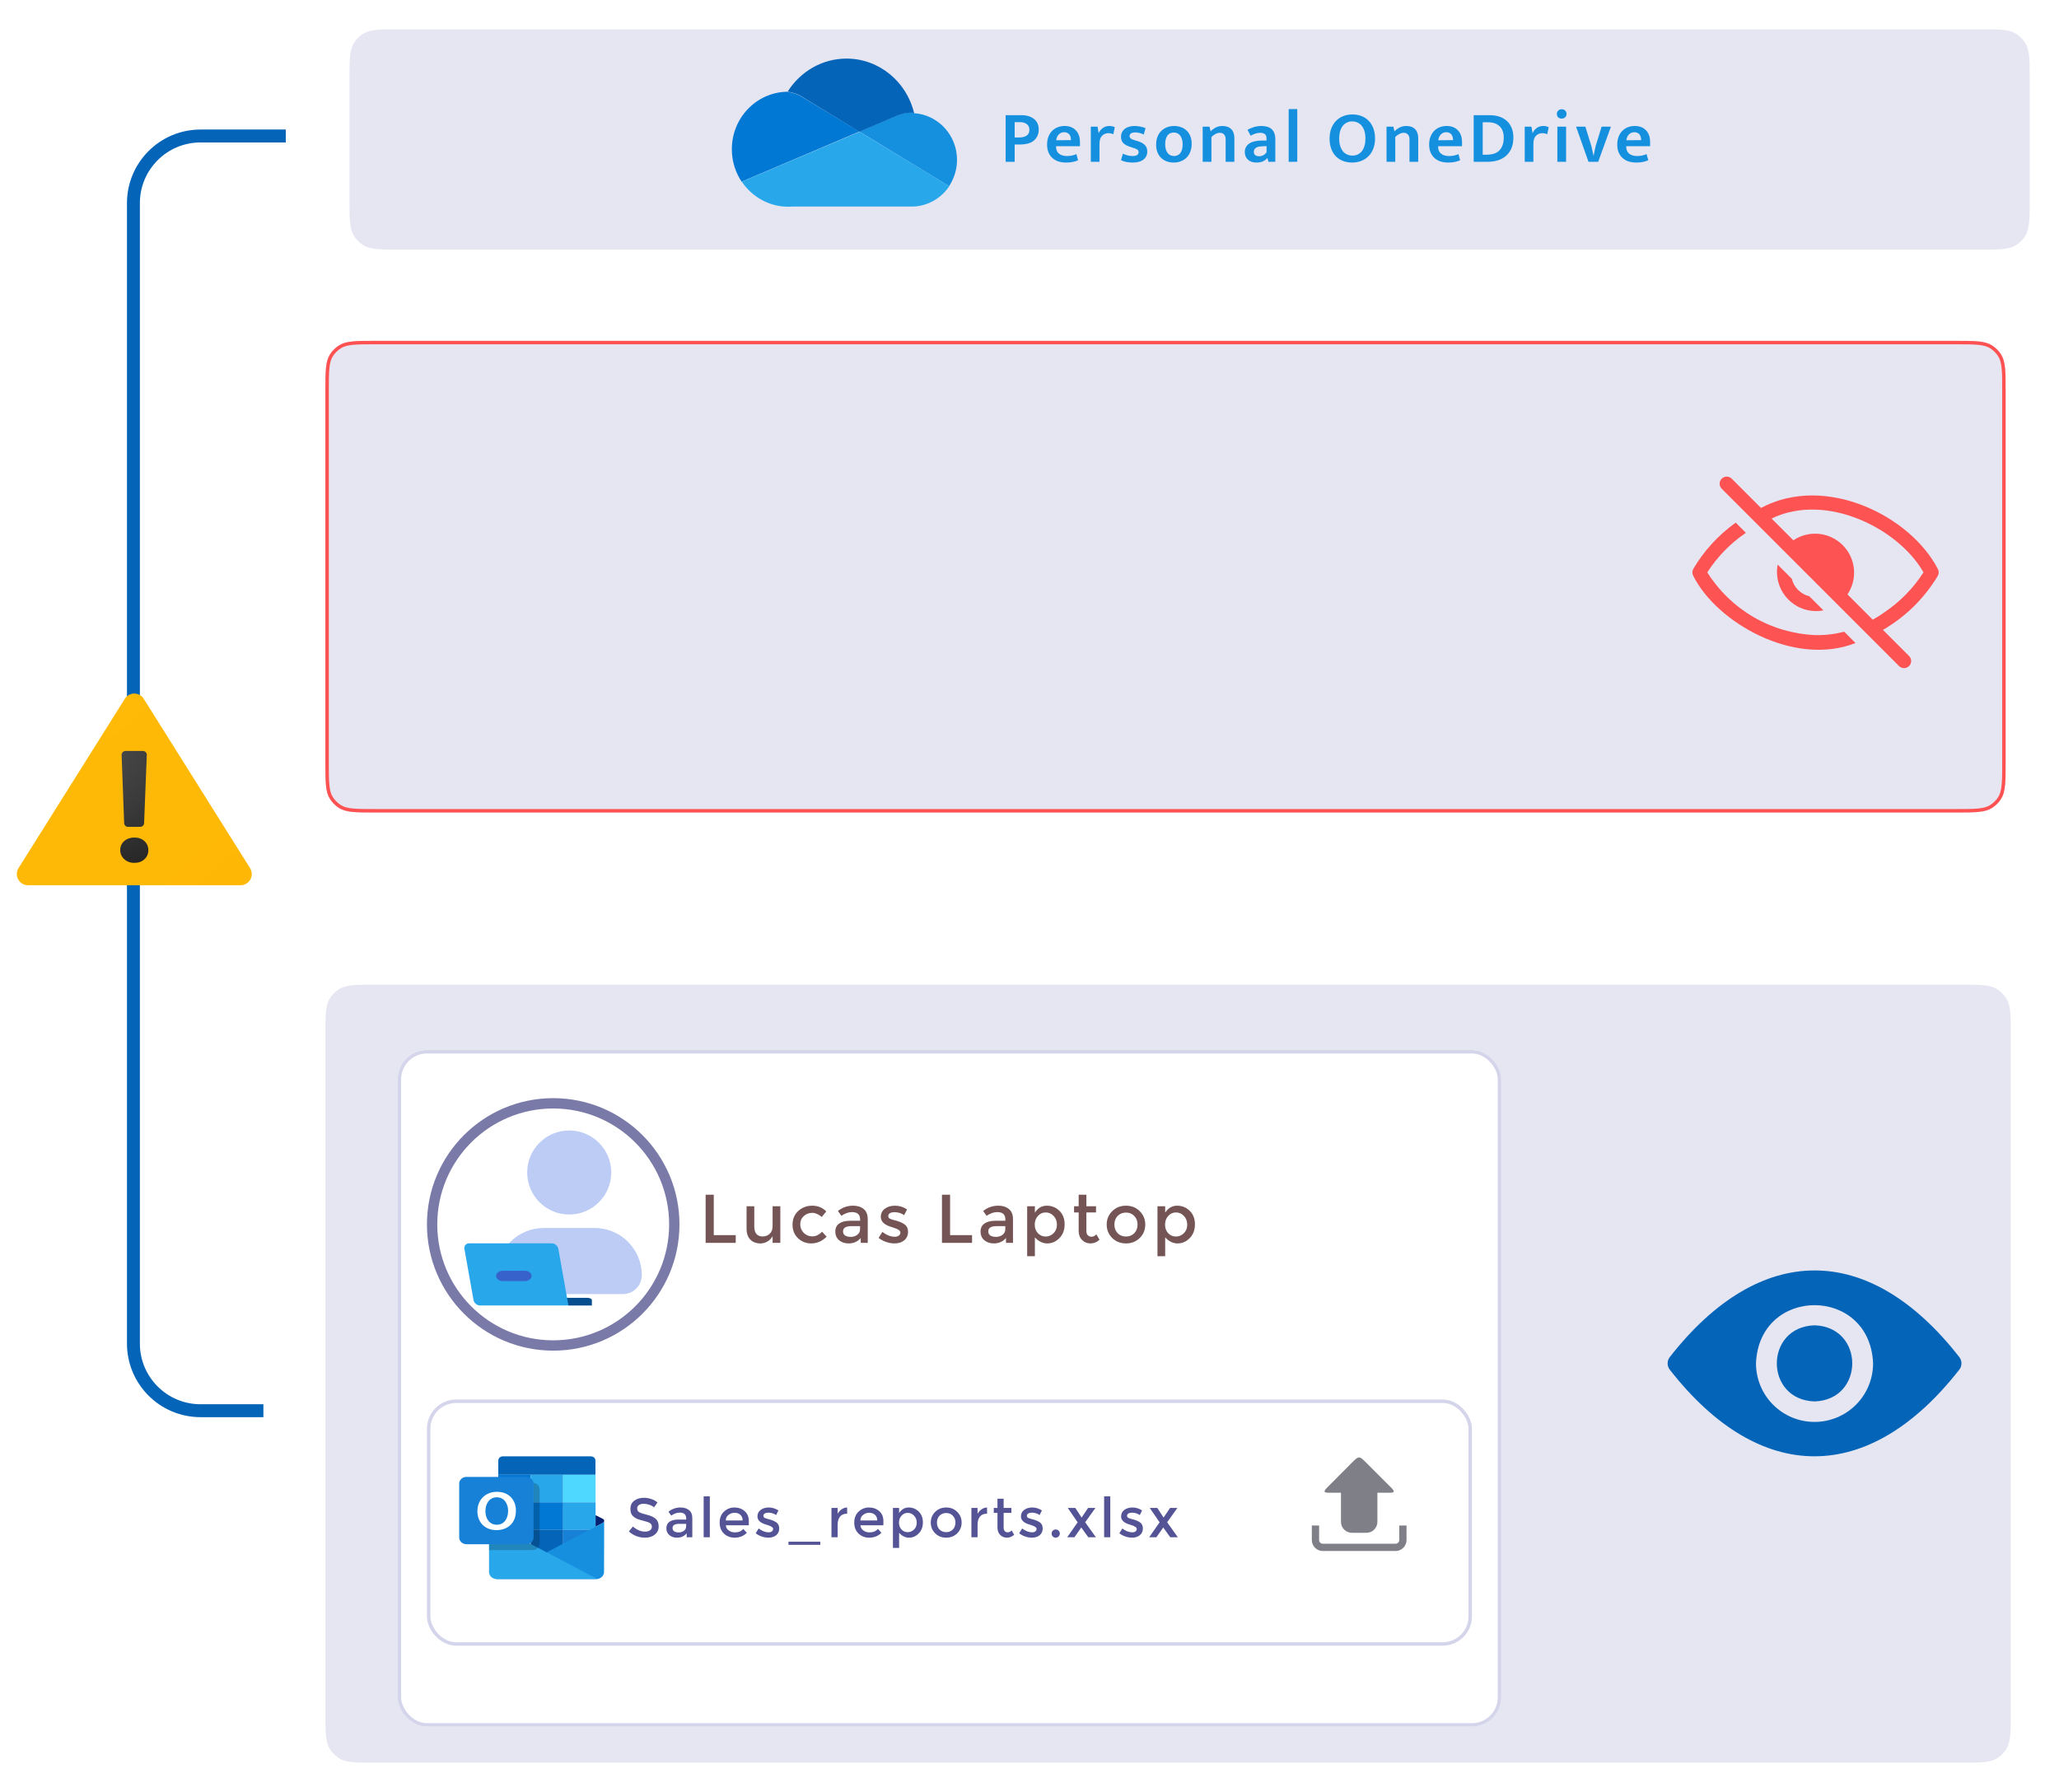 <svg width="1196" height="1041" viewBox="0 0 1196 1041" fill="none" xmlns="http://www.w3.org/2000/svg">
<g filter="url(#filter0_d_13139_1079)">
<path d="M189 601.24C189 589.787 189 584.061 191.646 579.891C192.987 577.778 194.778 575.987 196.891 574.646C201.061 572 206.787 572 218.24 572H1138.76C1150.21 572 1155.94 572 1160.11 574.646C1162.22 575.987 1164.01 577.778 1165.35 579.891C1168 584.061 1168 589.787 1168 601.24V994.76C1168 1006.21 1168 1011.94 1165.35 1016.11C1164.01 1018.22 1162.22 1020.01 1160.11 1021.35C1155.94 1024 1150.21 1024 1138.76 1024H218.24C206.787 1024 201.061 1024 196.891 1021.35C194.778 1020.01 192.987 1018.22 191.646 1016.11C189 1011.94 189 1006.21 189 994.76V601.24Z" fill="#E6E6F3"/>
</g>
<g filter="url(#filter1_d_13139_1079)">
<path d="M189 35.24C189 23.787 189 18.061 191.646 13.891C192.987 11.778 194.778 9.987 196.891 8.646C201.061 6 206.787 6 218.24 6H1135.76C1147.21 6 1152.94 6 1157.11 8.646C1159.22 9.987 1161.01 11.778 1162.35 13.891C1165 18.061 1165 23.787 1165 35.24V104.76C1165 116.213 1165 121.939 1162.35 126.109C1161.01 128.222 1159.22 130.013 1157.11 131.354C1152.94 134 1147.21 134 1135.76 134H218.24C206.787 134 201.061 134 196.891 131.354C194.778 130.013 192.987 128.222 191.646 126.109C189 121.939 189 116.213 189 104.76V35.24Z" fill="#E6E6F3"/>
</g>
<g filter="url(#filter2_d_13139_1079)">
<path d="M189 227.24C189 215.787 189 210.061 191.646 205.891C192.987 203.778 194.778 201.987 196.891 200.646C201.061 198 206.787 198 218.24 198H1135.76C1147.21 198 1152.94 198 1157.11 200.646C1159.22 201.987 1161.01 203.778 1162.35 205.891C1165 210.061 1165 215.787 1165 227.24V442.76C1165 454.213 1165 459.939 1162.35 464.109C1161.01 466.222 1159.22 468.013 1157.11 469.354C1152.94 472 1147.21 472 1135.76 472H218.24C206.787 472 201.061 472 196.891 469.354C194.778 468.013 192.987 466.222 191.646 464.109C189 459.939 189 454.213 189 442.76V227.24Z" fill="#E6E6F3"/>
<path d="M218.24 199H1135.76C1141.51 199 1145.74 199.001 1149.07 199.326C1152.38 199.649 1154.68 200.286 1156.57 201.491C1158.56 202.753 1160.25 204.438 1161.51 206.427C1162.71 208.325 1163.35 210.623 1163.67 213.932C1164 217.256 1164 221.494 1164 227.24V442.76C1164 448.506 1164 452.744 1163.67 456.068C1163.35 459.377 1162.71 461.675 1161.51 463.573C1160.25 465.562 1158.56 467.247 1156.57 468.509C1154.68 469.714 1152.38 470.351 1149.07 470.674C1145.74 470.999 1141.51 471 1135.76 471H218.24C212.494 471 208.256 470.999 204.932 470.674C201.623 470.351 199.325 469.714 197.427 468.509C195.438 467.247 193.753 465.562 192.491 463.573C191.286 461.675 190.649 459.377 190.326 456.068C190.001 452.744 190 448.506 190 442.76V227.24C190 221.494 190.001 217.256 190.326 213.932C190.649 210.623 191.286 208.325 192.491 206.427C193.753 204.438 195.438 202.753 197.427 201.491C199.325 200.286 201.623 199.649 204.932 199.326C208.256 199.001 212.494 199 218.24 199Z" stroke="#FE5151" stroke-width="2"/>
</g>
<g filter="url(#filter3_d_13139_1079)">
<rect x="231" y="606" width="641" height="393" rx="17" fill="white"/>
<rect x="232" y="607" width="639" height="391" rx="16" stroke="#D4D4EB" stroke-width="2"/>
</g>
<g filter="url(#filter4_d_13139_1079)">
<rect x="248" y="809" width="607" height="143" rx="17" fill="white"/>
<rect x="249" y="810" width="605" height="141" rx="16" stroke="#D4D4EB" stroke-width="2"/>
</g>
<path d="M409.88 722V694.04H414.6V717.52H427.36V722H409.88ZM448.776 712.24V700.72H453.256V722H448.776V718.12C448.056 719.427 447.056 720.453 445.776 721.2C444.523 721.947 443.163 722.32 441.696 722.32C439.296 722.32 437.35 721.587 435.856 720.12C434.39 718.653 433.656 716.533 433.656 713.76V700.72H438.136V712.4C438.136 716.32 439.763 718.28 443.016 718.28C444.563 718.28 445.91 717.773 447.056 716.76C448.203 715.72 448.776 714.213 448.776 712.24ZM471.196 722.32C468.236 722.32 465.689 721.32 463.556 719.32C461.422 717.293 460.356 714.653 460.356 711.4C460.356 708.147 461.462 705.507 463.676 703.48C465.916 701.427 468.636 700.4 471.836 700.4C475.036 700.4 477.742 701.507 479.956 703.72L477.316 706.96C475.476 705.36 473.622 704.56 471.756 704.56C469.889 704.56 468.262 705.187 466.876 706.44C465.516 707.667 464.836 709.267 464.836 711.24C464.836 713.187 465.516 714.84 466.876 716.2C468.236 717.56 469.902 718.24 471.876 718.24C473.876 718.24 475.756 717.333 477.516 715.52L480.156 718.4C477.569 721.013 474.582 722.32 471.196 722.32ZM504.043 722H499.963V719.16C498.203 721.267 495.843 722.32 492.883 722.32C490.669 722.32 488.829 721.693 487.363 720.44C485.923 719.187 485.203 717.52 485.203 715.44C485.203 713.333 485.976 711.76 487.523 710.72C489.069 709.68 491.163 709.16 493.803 709.16H499.603V708.36C499.603 705.533 498.029 704.12 494.883 704.12C492.909 704.12 490.856 704.84 488.723 706.28L486.723 703.48C489.309 701.427 492.243 700.4 495.523 700.4C498.029 700.4 500.069 701.04 501.643 702.32C503.243 703.573 504.043 705.56 504.043 708.28V722ZM499.563 714.08V712.28H494.523C491.296 712.28 489.683 713.293 489.683 715.32C489.683 716.36 490.083 717.16 490.883 717.72C491.683 718.253 492.789 718.52 494.203 718.52C495.643 718.52 496.896 718.12 497.963 717.32C499.029 716.52 499.563 715.44 499.563 714.08ZM527.439 715.64C527.439 717.667 526.706 719.293 525.239 720.52C523.772 721.72 521.892 722.32 519.599 722.32C518.052 722.32 516.439 722.04 514.759 721.48C513.106 720.92 511.639 720.133 510.359 719.12L512.519 715.64C514.999 717.507 517.399 718.44 519.719 718.44C520.732 718.44 521.532 718.213 522.119 717.76C522.706 717.28 522.999 716.68 522.999 715.96C522.999 714.893 521.586 713.933 518.759 713.08C518.546 713 518.386 712.947 518.279 712.92C513.852 711.72 511.639 709.72 511.639 706.92C511.639 704.947 512.399 703.373 513.919 702.2C515.466 701 517.466 700.4 519.919 700.4C522.372 700.4 524.692 701.12 526.879 702.56L525.199 705.88C523.466 704.733 521.586 704.16 519.559 704.16C518.492 704.16 517.626 704.36 516.959 704.76C516.292 705.133 515.959 705.707 515.959 706.48C515.959 707.173 516.306 707.68 516.999 708C517.479 708.24 518.146 708.467 518.999 708.68C519.879 708.893 520.652 709.107 521.319 709.32C521.986 709.533 522.626 709.773 523.239 710.04C523.879 710.307 524.559 710.68 525.279 711.16C526.719 712.12 527.439 713.613 527.439 715.64ZM547.153 722V694.04H551.873V717.52H564.633V722H547.153ZM588.41 722H584.33V719.16C582.57 721.267 580.21 722.32 577.25 722.32C575.036 722.32 573.196 721.693 571.73 720.44C570.29 719.187 569.57 717.52 569.57 715.44C569.57 713.333 570.343 711.76 571.89 710.72C573.436 709.68 575.53 709.16 578.17 709.16H583.97V708.36C583.97 705.533 582.396 704.12 579.25 704.12C577.276 704.12 575.223 704.84 573.09 706.28L571.09 703.48C573.676 701.427 576.61 700.4 579.89 700.4C582.396 700.4 584.436 701.04 586.01 702.32C587.61 703.573 588.41 705.56 588.41 708.28V722ZM583.93 714.08V712.28H578.89C575.663 712.28 574.05 713.293 574.05 715.32C574.05 716.36 574.45 717.16 575.25 717.72C576.05 718.253 577.156 718.52 578.57 718.52C580.01 718.52 581.263 718.12 582.33 717.32C583.396 716.52 583.93 715.44 583.93 714.08ZM608.046 700.4C610.9 700.4 613.34 701.387 615.366 703.36C617.393 705.333 618.406 707.96 618.406 711.24C618.406 714.52 617.393 717.187 615.366 719.24C613.366 721.293 611.02 722.32 608.326 722.32C605.66 722.32 603.26 721.147 601.126 718.8V729.76H596.646V700.72H601.126V704.44C602.886 701.747 605.193 700.4 608.046 700.4ZM601.046 711.4C601.046 713.427 601.66 715.093 602.886 716.4C604.113 717.68 605.606 718.32 607.366 718.32C609.126 718.32 610.66 717.68 611.966 716.4C613.273 715.12 613.926 713.467 613.926 711.44C613.926 709.387 613.286 707.693 612.006 706.36C610.726 705 609.193 704.32 607.406 704.32C605.62 704.32 604.113 705 602.886 706.36C601.66 707.693 601.046 709.373 601.046 711.4ZM631.041 704.32V715.12C631.041 716.133 631.308 716.947 631.841 717.56C632.375 718.147 633.121 718.44 634.081 718.44C635.041 718.44 635.961 717.973 636.841 717.04L638.681 720.2C637.108 721.613 635.361 722.32 633.441 722.32C631.548 722.32 629.921 721.667 628.561 720.36C627.228 719.027 626.561 717.24 626.561 715V704.32H623.881V700.72H626.561V694.04H631.041V700.72H636.641V704.32H631.041ZM649.2 716.4C650.48 717.68 652.093 718.32 654.04 718.32C655.987 718.32 657.587 717.68 658.84 716.4C660.12 715.093 660.76 713.413 660.76 711.36C660.76 709.307 660.12 707.64 658.84 706.36C657.587 705.053 655.987 704.4 654.04 704.4C652.093 704.4 650.48 705.053 649.2 706.36C647.947 707.64 647.32 709.307 647.32 711.36C647.32 713.413 647.947 715.093 649.2 716.4ZM662.04 719.16C659.907 721.267 657.24 722.32 654.04 722.32C650.84 722.32 648.173 721.267 646.04 719.16C643.907 717.027 642.84 714.427 642.84 711.36C642.84 708.293 643.907 705.707 646.04 703.6C648.173 701.467 650.84 700.4 654.04 700.4C657.24 700.4 659.907 701.467 662.04 703.6C664.173 705.707 665.24 708.293 665.24 711.36C665.24 714.427 664.173 717.027 662.04 719.16ZM683.734 700.4C686.587 700.4 689.027 701.387 691.054 703.36C693.08 705.333 694.094 707.96 694.094 711.24C694.094 714.52 693.08 717.187 691.054 719.24C689.054 721.293 686.707 722.32 684.014 722.32C681.347 722.32 678.947 721.147 676.814 718.8V729.76H672.334V700.72H676.814V704.44C678.574 701.747 680.88 700.4 683.734 700.4ZM676.734 711.4C676.734 713.427 677.347 715.093 678.574 716.4C679.8 717.68 681.294 718.32 683.054 718.32C684.814 718.32 686.347 717.68 687.654 716.4C688.96 715.12 689.614 713.467 689.614 711.44C689.614 709.387 688.974 707.693 687.694 706.36C686.414 705 684.88 704.32 683.094 704.32C681.307 704.32 679.8 705 678.574 706.36C677.347 707.693 676.734 709.373 676.734 711.4Z" fill="#300002" fill-opacity="0.67"/>
<g filter="url(#filter5_d_13139_1079)">
<path d="M373.856 871.576C372.768 871.576 371.872 871.8 371.168 872.248C370.464 872.696 370.112 873.379 370.112 874.296C370.112 875.192 370.464 875.885 371.168 876.376C371.872 876.845 373.365 877.357 375.648 877.912C377.952 878.467 379.68 879.245 380.832 880.248C382.005 881.251 382.592 882.733 382.592 884.696C382.592 886.637 381.856 888.216 380.384 889.432C378.912 890.648 376.981 891.256 374.592 891.256C371.093 891.256 367.989 890.051 365.28 887.64L367.648 884.792C369.909 886.755 372.256 887.736 374.688 887.736C375.904 887.736 376.864 887.48 377.568 886.968C378.293 886.435 378.656 885.741 378.656 884.888C378.656 884.013 378.315 883.341 377.632 882.872C376.971 882.381 375.819 881.944 374.176 881.56C372.533 881.155 371.285 880.792 370.432 880.472C369.579 880.131 368.821 879.693 368.16 879.16C366.837 878.157 366.176 876.621 366.176 874.552C366.176 872.483 366.923 870.893 368.416 869.784C369.931 868.653 371.797 868.088 374.016 868.088C375.445 868.088 376.864 868.323 378.272 868.792C379.68 869.261 380.896 869.923 381.92 870.776L379.904 873.624C379.243 873.027 378.347 872.536 377.216 872.152C376.085 871.768 374.965 871.576 373.856 871.576ZM402.14 891H398.876V888.728C397.468 890.413 395.58 891.256 393.212 891.256C391.442 891.256 389.97 890.755 388.796 889.752C387.644 888.749 387.068 887.416 387.068 885.752C387.068 884.067 387.687 882.808 388.924 881.976C390.162 881.144 391.836 880.728 393.948 880.728H398.588V880.088C398.588 877.827 397.33 876.696 394.812 876.696C393.234 876.696 391.591 877.272 389.884 878.424L388.284 876.184C390.354 874.541 392.7 873.72 395.324 873.72C397.33 873.72 398.962 874.232 400.22 875.256C401.5 876.259 402.14 877.848 402.14 880.024V891ZM398.556 884.664V883.224H394.524C391.943 883.224 390.652 884.035 390.652 885.656C390.652 886.488 390.972 887.128 391.612 887.576C392.252 888.003 393.138 888.216 394.268 888.216C395.42 888.216 396.423 887.896 397.276 887.256C398.13 886.616 398.556 885.752 398.556 884.664ZM412.314 891H408.73V867.256H412.314V891ZM434.951 884.056H421.607C421.692 885.293 422.257 886.296 423.303 887.064C424.348 887.811 425.543 888.184 426.887 888.184C429.02 888.184 430.641 887.512 431.751 886.168L433.799 888.408C431.964 890.307 429.575 891.256 426.631 891.256C424.241 891.256 422.204 890.467 420.519 888.888C418.855 887.288 418.023 885.155 418.023 882.488C418.023 879.8 418.876 877.667 420.583 876.088C422.289 874.509 424.295 873.72 426.599 873.72C428.924 873.72 430.897 874.424 432.519 875.832C434.14 877.219 434.951 879.139 434.951 881.592V884.056ZM421.607 881.24H431.367C431.367 879.811 430.919 878.712 430.023 877.944C429.127 877.176 428.017 876.792 426.695 876.792C425.393 876.792 424.22 877.197 423.175 878.008C422.129 878.797 421.607 879.875 421.607 881.24ZM452.62 885.912C452.62 887.533 452.033 888.835 450.86 889.816C449.687 890.776 448.183 891.256 446.348 891.256C445.111 891.256 443.82 891.032 442.476 890.584C441.153 890.136 439.98 889.507 438.956 888.696L440.684 885.912C442.668 887.405 444.588 888.152 446.444 888.152C447.255 888.152 447.895 887.971 448.364 887.608C448.833 887.224 449.068 886.744 449.068 886.168C449.068 885.315 447.937 884.547 445.676 883.864C445.505 883.8 445.377 883.757 445.292 883.736C441.751 882.776 439.98 881.176 439.98 878.936C439.98 877.357 440.588 876.099 441.804 875.16C443.041 874.2 444.641 873.72 446.604 873.72C448.567 873.72 450.423 874.296 452.172 875.448L450.828 878.104C449.441 877.187 447.937 876.728 446.316 876.728C445.463 876.728 444.769 876.888 444.236 877.208C443.703 877.507 443.436 877.965 443.436 878.584C443.436 879.139 443.713 879.544 444.268 879.8C444.652 879.992 445.185 880.173 445.868 880.344C446.572 880.515 447.191 880.685 447.724 880.856C448.257 881.027 448.769 881.219 449.26 881.432C449.772 881.645 450.316 881.944 450.892 882.328C452.044 883.096 452.62 884.291 452.62 885.912ZM457.992 895.416V893.592H476.488V895.416H457.992ZM491.901 877.336C490.131 877.336 488.797 877.912 487.901 879.064C487.005 880.216 486.557 881.763 486.557 883.704V891H482.973V873.976H486.557V877.4C487.133 876.333 487.912 875.459 488.893 874.776C489.896 874.093 490.952 873.741 492.061 873.72L492.093 877.336C492.029 877.336 491.965 877.336 491.901 877.336ZM513.132 884.056H499.788C499.873 885.293 500.439 886.296 501.484 887.064C502.529 887.811 503.724 888.184 505.068 888.184C507.201 888.184 508.823 887.512 509.932 886.168L511.98 888.408C510.145 890.307 507.756 891.256 504.812 891.256C502.423 891.256 500.385 890.467 498.7 888.888C497.036 887.288 496.204 885.155 496.204 882.488C496.204 879.8 497.057 877.667 498.764 876.088C500.471 874.509 502.476 873.72 504.78 873.72C507.105 873.72 509.079 874.424 510.7 875.832C512.321 877.219 513.132 879.139 513.132 881.592V884.056ZM499.788 881.24H509.548C509.548 879.811 509.1 878.712 508.204 877.944C507.308 877.176 506.199 876.792 504.876 876.792C503.575 876.792 502.401 877.197 501.356 878.008C500.311 878.797 499.788 879.875 499.788 881.24ZM527.793 873.72C530.076 873.72 532.028 874.509 533.649 876.088C535.271 877.667 536.081 879.768 536.081 882.392C536.081 885.016 535.271 887.149 533.649 888.792C532.049 890.435 530.172 891.256 528.017 891.256C525.884 891.256 523.964 890.317 522.257 888.44V897.208H518.673V873.976H522.257V876.952C523.665 874.797 525.511 873.72 527.793 873.72ZM522.193 882.52C522.193 884.141 522.684 885.475 523.665 886.52C524.647 887.544 525.841 888.056 527.249 888.056C528.657 888.056 529.884 887.544 530.929 886.52C531.975 885.496 532.497 884.173 532.497 882.552C532.497 880.909 531.985 879.555 530.961 878.488C529.937 877.4 528.711 876.856 527.281 876.856C525.852 876.856 524.647 877.4 523.665 878.488C522.684 879.555 522.193 880.899 522.193 882.52ZM545.741 886.52C546.765 887.544 548.056 888.056 549.613 888.056C551.171 888.056 552.451 887.544 553.453 886.52C554.477 885.475 554.989 884.131 554.989 882.488C554.989 880.845 554.477 879.512 553.453 878.488C552.451 877.443 551.171 876.92 549.613 876.92C548.056 876.92 546.765 877.443 545.741 878.488C544.739 879.512 544.237 880.845 544.237 882.488C544.237 884.131 544.739 885.475 545.741 886.52ZM556.013 888.728C554.307 890.413 552.173 891.256 549.613 891.256C547.053 891.256 544.92 890.413 543.213 888.728C541.507 887.021 540.653 884.941 540.653 882.488C540.653 880.035 541.507 877.965 543.213 876.28C544.92 874.573 547.053 873.72 549.613 873.72C552.173 873.72 554.307 874.573 556.013 876.28C557.72 877.965 558.573 880.035 558.573 882.488C558.573 884.941 557.72 887.021 556.013 888.728ZM573.176 877.336C571.406 877.336 570.072 877.912 569.176 879.064C568.28 880.216 567.832 881.763 567.832 883.704V891H564.248V873.976H567.832V877.4C568.408 876.333 569.187 875.459 570.168 874.776C571.171 874.093 572.227 873.741 573.336 873.72L573.368 877.336C573.304 877.336 573.24 877.336 573.176 877.336ZM582.983 876.856V885.496C582.983 886.307 583.196 886.957 583.623 887.448C584.05 887.917 584.647 888.152 585.415 888.152C586.183 888.152 586.919 887.779 587.623 887.032L589.095 889.56C587.836 890.691 586.439 891.256 584.903 891.256C583.388 891.256 582.087 890.733 580.999 889.688C579.932 888.621 579.399 887.192 579.399 885.4V876.856H577.255V873.976H579.399V868.632H582.983V873.976H587.463V876.856H582.983ZM605.67 885.912C605.67 887.533 605.083 888.835 603.91 889.816C602.737 890.776 601.233 891.256 599.398 891.256C598.161 891.256 596.87 891.032 595.526 890.584C594.203 890.136 593.03 889.507 592.006 888.696L593.734 885.912C595.718 887.405 597.638 888.152 599.494 888.152C600.305 888.152 600.945 887.971 601.414 887.608C601.883 887.224 602.118 886.744 602.118 886.168C602.118 885.315 600.987 884.547 598.726 883.864C598.555 883.8 598.427 883.757 598.342 883.736C594.801 882.776 593.03 881.176 593.03 878.936C593.03 877.357 593.638 876.099 594.854 875.16C596.091 874.2 597.691 873.72 599.654 873.72C601.617 873.72 603.473 874.296 605.222 875.448L603.878 878.104C602.491 877.187 600.987 876.728 599.366 876.728C598.513 876.728 597.819 876.888 597.286 877.208C596.753 877.507 596.486 877.965 596.486 878.584C596.486 879.139 596.763 879.544 597.318 879.8C597.702 879.992 598.235 880.173 598.918 880.344C599.622 880.515 600.241 880.685 600.774 880.856C601.307 881.027 601.819 881.219 602.31 881.432C602.822 881.645 603.366 881.944 603.942 882.328C605.094 883.096 605.67 884.291 605.67 885.912ZM611.522 890.552C611.074 890.083 610.85 889.517 610.85 888.856C610.85 888.195 611.074 887.64 611.522 887.192C611.991 886.723 612.556 886.488 613.218 886.488C613.879 886.488 614.444 886.723 614.914 887.192C615.383 887.64 615.618 888.195 615.618 888.856C615.618 889.517 615.383 890.083 614.914 890.552C614.444 891.021 613.879 891.256 613.218 891.256C612.556 891.256 611.991 891.021 611.522 890.552ZM624.618 873.976L628.266 879.576L632.042 873.976H636.298L630.346 882.296L636.554 891H632.138L628.074 885.336L624.106 891H619.914L625.962 882.328L620.234 873.976H624.618ZM644.926 891H641.342V867.256H644.926V891ZM663.851 885.912C663.851 887.533 663.265 888.835 662.091 889.816C660.918 890.776 659.414 891.256 657.579 891.256C656.342 891.256 655.051 891.032 653.707 890.584C652.385 890.136 651.211 889.507 650.187 888.696L651.915 885.912C653.899 887.405 655.819 888.152 657.675 888.152C658.486 888.152 659.126 887.971 659.595 887.608C660.065 887.224 660.299 886.744 660.299 886.168C660.299 885.315 659.169 884.547 656.907 883.864C656.737 883.8 656.609 883.757 656.523 883.736C652.982 882.776 651.211 881.176 651.211 878.936C651.211 877.357 651.819 876.099 653.035 875.16C654.273 874.2 655.873 873.72 657.835 873.72C659.798 873.72 661.654 874.296 663.403 875.448L662.059 878.104C660.673 877.187 659.169 876.728 657.547 876.728C656.694 876.728 656.001 876.888 655.467 877.208C654.934 877.507 654.667 877.965 654.667 878.584C654.667 879.139 654.945 879.544 655.499 879.8C655.883 879.992 656.417 880.173 657.099 880.344C657.803 880.515 658.422 880.685 658.955 880.856C659.489 881.027 660.001 881.219 660.491 881.432C661.003 881.645 661.547 881.944 662.123 882.328C663.275 883.096 663.851 884.291 663.851 885.912ZM672.231 873.976L675.879 879.576L679.655 873.976H683.911L677.959 882.296L684.167 891H679.751L675.687 885.336L671.719 891H667.527L673.575 882.328L667.847 873.976H672.231Z" fill="#535396"/>
</g>
<g clip-path="url(#clip0_13139_1079)">
<path d="M789.434 846.661C788.285 846.661 787.137 847.834 784.806 850.165L770.924 864.113C768.371 866.675 769.222 867.154 771.916 867.154H778.923V884.077C778.923 887.581 781.766 890.423 785.269 890.423H793.731C797.234 890.423 800.077 887.581 800.077 884.077V867.154H806.952C809.935 867.154 810.563 866.675 808.01 864.113L794.061 850.165C791.731 847.834 790.582 846.661 789.434 846.661ZM762 886.192V894.654C762 898.157 764.843 901 768.346 901H810.654C814.157 901 817 898.157 817 894.654V886.192H812.769V894.654C812.769 895.819 811.819 896.769 810.654 896.769H768.346C767.181 896.769 766.231 895.819 766.231 894.654V886.192H762Z" fill="#50505B" fill-opacity="0.73"/>
</g>
<g filter="url(#filter6_d_13139_1079)">
<path d="M584.139 65.91H593.298C594.817 65.91 596.193 66.096 597.426 66.469C598.659 66.842 599.719 67.386 600.608 68.103C601.497 68.791 602.17 69.651 602.629 70.683C603.116 71.686 603.36 72.847 603.36 74.166C603.36 75.685 603.088 76.99 602.543 78.079C601.998 79.168 601.253 80.086 600.307 80.831C599.361 81.548 598.243 82.078 596.953 82.422C595.663 82.766 594.273 82.938 592.782 82.938H589.385V93H584.139V65.91ZM589.385 78.853H591.793C592.653 78.853 593.456 78.781 594.201 78.638C594.946 78.495 595.591 78.251 596.136 77.907C596.709 77.563 597.154 77.104 597.469 76.531C597.784 75.958 597.942 75.241 597.942 74.381C597.942 73.607 597.799 72.948 597.512 72.403C597.225 71.83 596.824 71.371 596.308 71.027C595.821 70.654 595.247 70.382 594.588 70.21C593.929 70.038 593.241 69.952 592.524 69.952H589.385V78.853ZM627.305 83.927H613.416V84.099C613.416 85.962 613.989 87.353 615.136 88.27C616.311 89.187 617.845 89.646 619.737 89.646C620.855 89.646 621.844 89.546 622.704 89.345C623.592 89.144 624.438 88.872 625.241 88.528L626.23 92.097C625.398 92.47 624.409 92.785 623.263 93.043C622.116 93.301 620.783 93.43 619.264 93.43C617.744 93.43 616.311 93.229 614.964 92.828C613.645 92.427 612.484 91.796 611.481 90.936C610.477 90.076 609.675 88.987 609.073 87.668C608.499 86.349 608.213 84.773 608.213 82.938C608.213 81.333 608.456 79.871 608.944 78.552C609.431 77.233 610.119 76.101 611.008 75.155C611.896 74.209 612.971 73.478 614.233 72.962C615.494 72.446 616.884 72.188 618.404 72.188C621.127 72.188 623.291 73.019 624.897 74.682C626.502 76.345 627.305 78.652 627.305 81.605V83.927ZM622.102 80.401C622.102 79.799 622.03 79.226 621.887 78.681C621.743 78.108 621.514 77.606 621.199 77.176C620.883 76.746 620.468 76.416 619.952 76.187C619.464 75.929 618.877 75.8 618.189 75.8C616.899 75.8 615.838 76.23 615.007 77.09C614.175 77.95 613.674 79.082 613.502 80.487L622.102 80.401ZM633.612 93V72.575H637.525L638.17 76.402C638.657 75.227 639.431 74.238 640.492 73.435C641.552 72.604 642.871 72.188 644.448 72.188C645.136 72.188 645.738 72.26 646.254 72.403C646.77 72.546 647.2 72.704 647.544 72.876L646.684 77.004C646.368 76.832 645.981 76.689 645.523 76.574C645.064 76.431 644.505 76.359 643.846 76.359C642.384 76.359 641.151 76.861 640.148 77.864C639.144 78.867 638.643 80.458 638.643 82.637V93H633.612ZM664.347 77.133C662.656 76.33 661.008 75.929 659.402 75.929C658.342 75.929 657.525 76.115 656.951 76.488C656.407 76.861 656.134 77.377 656.134 78.036C656.134 78.581 656.364 79.054 656.822 79.455C657.281 79.828 658.198 80.215 659.574 80.616L660.864 81.003C662.699 81.548 664.075 82.293 664.992 83.239C665.938 84.185 666.411 85.432 666.411 86.98C666.411 88.958 665.666 90.535 664.175 91.71C662.685 92.857 660.649 93.43 658.069 93.43C655.289 93.43 652.981 92.971 651.146 92.054L652.264 88.27C653.096 88.671 653.97 89.001 654.887 89.259C655.833 89.517 656.808 89.646 657.811 89.646C660.191 89.646 661.38 88.886 661.38 87.367C661.38 86.679 661.094 86.163 660.52 85.819C659.976 85.475 659.03 85.102 657.682 84.701L656.349 84.271C654.572 83.698 653.253 82.952 652.393 82.035C651.562 81.089 651.146 79.856 651.146 78.337C651.146 77.448 651.333 76.631 651.705 75.886C652.078 75.112 652.594 74.453 653.253 73.908C653.941 73.363 654.758 72.948 655.704 72.661C656.679 72.346 657.754 72.188 658.929 72.188C660.105 72.188 661.237 72.303 662.326 72.532C663.444 72.733 664.476 73.048 665.422 73.478L664.347 77.133ZM692.203 82.637C692.203 84.328 691.931 85.848 691.386 87.195C690.87 88.542 690.139 89.675 689.193 90.592C688.247 91.509 687.143 92.212 685.882 92.699C684.621 93.186 683.259 93.43 681.797 93.43C680.335 93.43 678.973 93.201 677.712 92.742C676.479 92.283 675.404 91.624 674.487 90.764C673.57 89.875 672.853 88.786 672.337 87.496C671.821 86.206 671.563 84.73 671.563 83.067C671.563 81.347 671.821 79.813 672.337 78.466C672.882 77.09 673.627 75.943 674.573 75.026C675.519 74.109 676.623 73.406 677.884 72.919C679.145 72.432 680.507 72.188 681.969 72.188C683.431 72.188 684.778 72.417 686.011 72.876C687.272 73.306 688.362 73.965 689.279 74.854C690.196 75.743 690.913 76.832 691.429 78.122C691.945 79.412 692.203 80.917 692.203 82.637ZM686.957 82.852C686.957 81.619 686.814 80.573 686.527 79.713C686.24 78.824 685.853 78.108 685.366 77.563C684.907 77.018 684.363 76.617 683.732 76.359C683.13 76.101 682.499 75.972 681.84 75.972C681.181 75.972 680.55 76.087 679.948 76.316C679.346 76.517 678.816 76.889 678.357 77.434C677.898 77.95 677.526 78.652 677.239 79.541C676.952 80.43 676.809 81.533 676.809 82.852C676.809 84.056 676.952 85.088 677.239 85.948C677.526 86.779 677.898 87.482 678.357 88.055C678.844 88.6 679.389 89.001 679.991 89.259C680.622 89.517 681.267 89.646 681.926 89.646C682.557 89.646 683.173 89.531 683.775 89.302C684.406 89.073 684.95 88.7 685.409 88.184C685.868 87.668 686.24 86.98 686.527 86.12C686.814 85.231 686.957 84.142 686.957 82.852ZM703.674 93H698.6V72.575H702.556L703.201 75.284C704.175 74.309 705.222 73.55 706.34 73.005C707.458 72.46 708.705 72.188 710.081 72.188C712.288 72.188 713.994 72.804 715.198 74.037C716.402 75.241 717.004 76.961 717.004 79.197V93H711.93V79.799C711.93 78.71 711.643 77.835 711.07 77.176C710.525 76.488 709.694 76.144 708.576 76.144C707.744 76.144 706.899 76.373 706.039 76.832C705.179 77.262 704.39 77.85 703.674 78.595V93ZM724.65 74.381C725.912 73.693 727.187 73.163 728.477 72.79C729.767 72.389 731.186 72.188 732.734 72.188C733.938 72.188 735.028 72.331 736.002 72.618C736.977 72.876 737.823 73.306 738.539 73.908C739.256 74.51 739.801 75.298 740.173 76.273C740.575 77.219 740.775 78.38 740.775 79.756V93H736.776L736.26 90.85H736.131C734.669 92.57 732.591 93.43 729.896 93.43C727.746 93.43 726.069 92.871 724.865 91.753C723.661 90.606 723.059 89.13 723.059 87.324C723.059 86.177 723.303 85.188 723.79 84.357C724.278 83.526 724.937 82.838 725.768 82.293C726.628 81.748 727.646 81.347 728.821 81.089C729.997 80.802 731.272 80.659 732.648 80.659H735.658V79.24C735.658 78.122 735.329 77.334 734.669 76.875C734.01 76.388 733.121 76.144 732.003 76.144C731.201 76.144 730.341 76.273 729.423 76.531C728.535 76.789 727.546 77.233 726.456 77.864L724.65 74.381ZM735.701 83.884L733.379 83.97C731.487 84.027 730.169 84.357 729.423 84.959C728.678 85.532 728.305 86.235 728.305 87.066C728.305 88.127 728.621 88.843 729.251 89.216C729.882 89.589 730.613 89.775 731.444 89.775C732.276 89.775 733.064 89.574 733.809 89.173C734.583 88.743 735.214 88.155 735.701 87.41V83.884ZM748.548 93V62.384H753.536V93H748.548ZM785.595 65.48C787.487 65.48 789.236 65.795 790.841 66.426C792.447 67.028 793.823 67.931 794.969 69.135C796.145 70.31 797.062 71.772 797.721 73.521C798.381 75.241 798.71 77.233 798.71 79.498C798.71 81.705 798.366 83.669 797.678 85.389C797.019 87.109 796.087 88.571 794.883 89.775C793.708 90.95 792.303 91.853 790.669 92.484C789.064 93.115 787.315 93.43 785.423 93.43C783.531 93.43 781.783 93.129 780.177 92.527C778.572 91.925 777.182 91.036 776.006 89.861C774.86 88.686 773.957 87.238 773.297 85.518C772.638 83.769 772.308 81.763 772.308 79.498C772.308 77.291 772.638 75.327 773.297 73.607C773.985 71.858 774.917 70.382 776.092 69.178C777.296 67.974 778.701 67.057 780.306 66.426C781.94 65.795 783.703 65.48 785.595 65.48ZM777.898 79.498C777.898 81.189 778.099 82.651 778.5 83.884C778.902 85.117 779.446 86.149 780.134 86.98C780.851 87.783 781.668 88.385 782.585 88.786C783.531 89.187 784.535 89.388 785.595 89.388C786.656 89.388 787.645 89.187 788.562 88.786C789.48 88.385 790.268 87.783 790.927 86.98C791.615 86.149 792.146 85.117 792.518 83.884C792.92 82.651 793.12 81.189 793.12 79.498C793.12 77.778 792.92 76.287 792.518 75.026C792.117 73.765 791.558 72.733 790.841 71.93C790.153 71.099 789.336 70.497 788.39 70.124C787.473 69.723 786.484 69.522 785.423 69.522C784.363 69.522 783.374 69.737 782.456 70.167C781.539 70.568 780.736 71.185 780.048 72.016C779.389 72.819 778.859 73.851 778.457 75.112C778.085 76.373 777.898 77.835 777.898 79.498ZM810.46 93H805.386V72.575H809.342L809.987 75.284C810.961 74.309 812.008 73.55 813.126 73.005C814.244 72.46 815.491 72.188 816.867 72.188C819.074 72.188 820.78 72.804 821.984 74.037C823.188 75.241 823.79 76.961 823.79 79.197V93H818.716V79.799C818.716 78.71 818.429 77.835 817.856 77.176C817.311 76.488 816.48 76.144 815.362 76.144C814.53 76.144 813.685 76.373 812.825 76.832C811.965 77.262 811.176 77.85 810.46 78.595V93ZM849.233 83.927H835.344V84.099C835.344 85.962 835.918 87.353 837.064 88.27C838.24 89.187 839.773 89.646 841.665 89.646C842.783 89.646 843.772 89.546 844.632 89.345C845.521 89.144 846.367 88.872 847.169 88.528L848.158 92.097C847.327 92.47 846.338 92.785 845.191 93.043C844.045 93.301 842.712 93.43 841.192 93.43C839.673 93.43 838.24 93.229 836.892 92.828C835.574 92.427 834.413 91.796 833.409 90.936C832.406 90.076 831.603 88.987 831.001 87.668C830.428 86.349 830.141 84.773 830.141 82.938C830.141 81.333 830.385 79.871 830.872 78.552C831.36 77.233 832.048 76.101 832.936 75.155C833.825 74.209 834.9 73.478 836.161 72.962C837.423 72.446 838.813 72.188 840.332 72.188C843.056 72.188 845.22 73.019 846.825 74.682C848.431 76.345 849.233 78.652 849.233 81.605V83.927ZM844.03 80.401C844.03 79.799 843.959 79.226 843.815 78.681C843.672 78.108 843.443 77.606 843.127 77.176C842.812 76.746 842.396 76.416 841.88 76.187C841.393 75.929 840.805 75.8 840.117 75.8C838.827 75.8 837.767 76.23 836.935 77.09C836.104 77.95 835.602 79.082 835.43 80.487L844.03 80.401ZM865.258 65.91C867.294 65.91 869.157 66.182 870.848 66.727C872.54 67.272 873.987 68.089 875.191 69.178C876.424 70.267 877.37 71.629 878.029 73.263C878.717 74.868 879.061 76.746 879.061 78.896C879.061 81.39 878.66 83.54 877.857 85.346C877.055 87.123 875.965 88.585 874.589 89.732C873.213 90.85 871.608 91.681 869.773 92.226C867.967 92.742 866.032 93 863.968 93H856.013V65.91H865.258ZM861.259 88.872H863.581C864.843 88.872 866.061 88.729 867.236 88.442C868.44 88.127 869.501 87.596 870.418 86.851C871.336 86.106 872.067 85.088 872.611 83.798C873.185 82.508 873.471 80.874 873.471 78.896C873.471 76.029 872.654 73.836 871.02 72.317C869.415 70.798 867.236 70.038 864.484 70.038H861.259V88.872ZM885.657 93V72.575H889.57L890.215 76.402C890.702 75.227 891.476 74.238 892.537 73.435C893.598 72.604 894.916 72.188 896.493 72.188C897.181 72.188 897.783 72.26 898.299 72.403C898.815 72.546 899.245 72.704 899.589 72.876L898.729 77.004C898.414 76.832 898.027 76.689 897.568 76.574C897.109 76.431 896.55 76.359 895.891 76.359C894.429 76.359 893.196 76.861 892.193 77.864C891.19 78.867 890.688 80.458 890.688 82.637V93H885.657ZM904.616 93V72.575H909.69V93H904.616ZM907.153 67.888C906.264 67.888 905.562 67.63 905.046 67.114C904.559 66.598 904.315 65.953 904.315 65.179C904.315 64.434 904.573 63.803 905.089 63.287C905.605 62.742 906.293 62.47 907.153 62.47C907.984 62.47 908.658 62.728 909.174 63.244C909.69 63.76 909.948 64.405 909.948 65.179C909.948 65.953 909.69 66.598 909.174 67.114C908.658 67.63 907.984 67.888 907.153 67.888ZM930.314 72.575H935.732L928.336 93H922.703L915.479 72.575H920.897L924.423 84.056L925.541 89.216H925.713L926.788 84.056L930.314 72.575ZM958.497 83.927H944.608V84.099C944.608 85.962 945.181 87.353 946.328 88.27C947.503 89.187 949.037 89.646 950.929 89.646C952.047 89.646 953.036 89.546 953.896 89.345C954.785 89.144 955.63 88.872 956.433 88.528L957.422 92.097C956.591 92.47 955.602 92.785 954.455 93.043C953.308 93.301 951.975 93.43 950.456 93.43C948.937 93.43 947.503 93.229 946.156 92.828C944.837 92.427 943.676 91.796 942.673 90.936C941.67 90.076 940.867 88.987 940.265 87.668C939.692 86.349 939.405 84.773 939.405 82.938C939.405 81.333 939.649 79.871 940.136 78.552C940.623 77.233 941.311 76.101 942.2 75.155C943.089 74.209 944.164 73.478 945.425 72.962C946.686 72.446 948.077 72.188 949.596 72.188C952.319 72.188 954.484 73.019 956.089 74.682C957.694 76.345 958.497 78.652 958.497 81.605V83.927ZM953.294 80.401C953.294 79.799 953.222 79.226 953.079 78.681C952.936 78.108 952.706 77.606 952.391 77.176C952.076 76.746 951.66 76.416 951.144 76.187C950.657 75.929 950.069 75.8 949.381 75.8C948.091 75.8 947.03 76.23 946.199 77.09C945.368 77.95 944.866 79.082 944.694 80.487L953.294 80.401Z" fill="#1490DF"/>
</g>
<g filter="url(#filter7_d_13139_1079)">
<path d="M345.881 852.716H289.444V844.474C289.444 843.091 290.625 842.008 292.069 842.008H343.191C344.7 842.008 345.881 843.091 345.881 844.474V852.716Z" fill="#0464B8"/>
<path d="M289.444 852.716H308.278V868.717H289.444V852.716Z" fill="#0377D4"/>
<path d="M308.278 852.716H327.113V868.717H308.278V852.716Z" fill="#29A7EB"/>
<path d="M327.113 852.716H345.947V868.717H327.113V852.716Z" fill="#4FD8FF"/>
<path d="M289.444 868.717H308.278V884.719H289.444V868.717Z" fill="#1681D7"/>
<path d="M308.278 868.717H327.113V884.719H308.278V868.717Z" fill="#0178D4"/>
<path d="M327.113 868.717H345.947V884.719H327.113V868.717Z" fill="#29A7EB"/>
<path d="M308.278 884.659H327.113V900.66H308.278V884.659Z" fill="#0464B8"/>
<path d="M327.113 884.659H345.947V900.66H327.113V884.659Z" fill="#1681D7"/>
<path d="M350.278 880.568L345.947 882.914V876.177L350.212 878.342C351.197 878.763 351.197 880.027 350.278 880.568Z" fill="#042071"/>
<path d="M350.278 880.568L349.884 880.809L349.425 881.049L345.947 882.914V882.854L287.934 913.293H346.406C348.9 913.293 350.869 911.428 350.869 909.202L350.934 879.485C351 879.846 350.737 880.327 350.278 880.568Z" fill="#168FDE"/>
<path d="M347.062 913.293H288.525C286.031 913.293 284.062 911.428 284.062 909.202V880.207L347.062 913.293Z" fill="#29A7EB"/>
</g>
<path d="M305.719 897.051H270.937C268.641 897.051 266.737 895.306 266.737 893.201V861.799C266.737 859.694 268.641 857.949 270.937 857.949H305.719C308.016 857.949 309.919 859.694 309.919 861.799V893.201C309.919 895.306 308.081 897.051 305.719 897.051Z" fill="#1681D7"/>
<path d="M288.328 888.87C281.569 888.87 277.303 884.177 277.303 877.921C277.303 871.304 281.963 866.612 288.656 866.612C295.613 866.612 299.681 871.364 299.681 877.5C299.747 884.779 294.891 888.87 288.328 888.87ZM288.591 885.741C292.791 885.741 295.153 882.192 295.153 877.68C295.153 873.59 292.922 869.8 288.591 869.8C284.259 869.8 281.963 873.53 281.963 877.861C281.963 882.192 284.325 885.741 288.591 885.741Z" fill="white"/>
<path opacity="0.2" d="M309.984 861.438V861.799V893.201C309.984 895.306 308.081 897.051 305.784 897.051H284.062V900.48H309.263C311.559 900.48 313.463 898.735 313.463 896.63V865.228C313.463 863.303 311.953 861.679 309.984 861.438Z" fill="black"/>
<path d="M431.038 105.428L499.199 76.43L464.914 55.702C464.914 55.702 461.844 53.922 457.034 53.294C439.328 53.712 425.102 68.473 425.102 86.689C425.102 93.912 427.354 100.613 431.141 106.056L431.038 105.428Z" fill="#0078D4"/>
<path d="M551.292 108.15C554.158 103.753 555.898 98.519 555.898 92.866C555.898 78.419 544.845 66.694 531.028 65.752C531.028 65.647 531.028 65.542 530.926 65.438C526.013 64.914 521.51 66.903 521.51 66.903L499.199 76.43L551.292 108.15Z" fill="#1490DF"/>
<path d="M499.199 76.534L521.51 67.008C521.51 67.008 526.116 65.019 530.926 65.542C526.627 47.536 510.662 34.031 491.728 34.031C477.4 34.031 464.812 41.673 457.545 53.189C457.341 53.189 457.238 53.189 457.034 53.189C461.946 53.817 464.914 55.597 464.914 55.597L499.199 76.534Z" fill="#0364B8"/>
<path d="M499.302 76.534L431.141 105.428L431.243 106.056C437.179 114.536 446.902 120.084 457.852 120.084C458.876 120.084 459.899 119.98 460.923 119.98H528.367H529.493C529.493 119.98 530.209 119.98 530.619 119.98H530.721C539.318 119.561 546.891 114.955 551.395 108.15L499.302 76.534Z" fill="#28A8EA"/>
<path d="M1054.5 368.945C1041.86 368.418 1029.54 364.826 1018.6 358.476C1007.66 352.127 998.432 343.212 991.706 332.5C997.551 323.407 1005.17 315.589 1014.12 309.517L1008.21 303.607C998.216 310.74 989.828 319.883 983.58 330.448C983.22 331.072 983.03 331.78 983.03 332.5C983.03 333.22 983.22 333.928 983.58 334.552C997.042 361.558 1042.19 387.578 1077.81 373.542L1071.25 366.975C1065.78 368.385 1060.15 369.048 1054.5 368.945Z" fill="#FE5353"/>
<path d="M1125.58 330.448C1109.66 299.667 1060.33 275.042 1022.9 295.07L1005.91 278.079C1005.13 277.306 1004.09 276.872 1002.99 276.872C1001.9 276.872 1000.85 277.306 1000.08 278.079C999.306 278.852 998.872 279.9 998.872 280.993C998.872 282.086 999.306 283.134 1000.08 283.907L1103.09 386.921C1103.87 387.694 1104.91 388.128 1106.01 388.128C1107.1 388.128 1108.15 387.694 1108.92 386.921C1109.69 386.148 1110.13 385.1 1110.13 384.007C1110.13 382.914 1109.69 381.866 1108.92 381.093L1093.74 365.908C1106.84 358.333 1117.81 347.541 1125.58 334.552C1125.94 333.928 1126.13 333.22 1126.13 332.5C1126.13 331.78 1125.94 331.072 1125.58 330.448ZM1094.89 355.483C1092.63 357.13 1090.27 358.638 1087.83 359.998L1073.13 345.305C1076.06 340.946 1077.38 335.706 1076.87 330.48C1076.37 325.255 1074.06 320.368 1070.34 316.655C1066.63 312.942 1061.75 310.635 1056.52 310.126C1051.29 309.618 1046.05 310.94 1041.7 313.867L1029.05 301.226C1060.98 285.795 1102.93 307.136 1117.29 332.5C1111.45 341.593 1103.83 349.411 1094.89 355.483Z" fill="#FE5353"/>
<path d="M1059.18 354.58L1050.97 346.372C1048.5 345.777 1046.24 344.512 1044.45 342.716C1042.65 340.92 1041.39 338.663 1040.79 336.194L1032.58 327.985C1031.89 331.629 1032.1 335.387 1033.19 338.932C1034.28 342.477 1036.22 345.701 1038.84 348.324C1041.46 350.946 1044.69 352.888 1048.23 353.978C1051.78 355.069 1055.54 355.275 1059.18 354.58Z" fill="#FE5353"/>
<path d="M321.338 781.61C282.491 781.61 251 750.118 251 711.272C251 672.425 282.491 640.934 321.338 640.934C360.185 640.934 391.676 672.425 391.676 711.272C391.676 750.118 360.185 781.61 321.338 781.61Z" fill="white" stroke="#7A7AA8" stroke-width="6"/>
<g clip-path="url(#clip1_13139_1079)">
<path d="M315.861 713.35H345.418C360.534 713.35 372.797 725.613 372.797 740.728C372.797 746.815 367.856 751.756 361.769 751.756H299.51C293.424 751.734 288.483 746.815 288.483 740.706C288.483 725.591 300.746 713.35 315.861 713.35Z" fill="#2C5EDE" fill-opacity="0.32"/>
<path d="M330.64 705.534C344.123 705.534 355.054 694.603 355.054 681.12C355.054 667.637 344.123 656.706 330.64 656.706C317.156 656.706 306.226 667.637 306.226 681.12C306.226 694.603 317.156 705.534 330.64 705.534Z" fill="#2C5EDE" fill-opacity="0.32"/>
</g>
<g clip-path="url(#clip2_13139_1079)" filter="url(#filter8_d_13139_1079)">
<path d="M341.134 745.922H328.417L329.762 749.86L330.169 750.376H343.808V747.314C343.808 746.545 342.611 745.922 341.134 745.922Z" fill="#064E8D"/>
<path d="M330.169 750.375H278.972C277.027 750.375 275.362 748.98 275.022 747.065L269.75 717.413C269.459 715.774 270.719 714.27 272.383 714.27H320.388C322.333 714.27 323.998 715.665 324.338 717.579L330.169 750.375Z" fill="#29A7EB"/>
<path d="M304.895 736.201H292.04C289.898 736.201 288.162 734.859 288.162 733.203C288.162 731.547 289.898 730.205 292.04 730.205H304.895C307.037 730.205 308.773 731.547 308.773 733.203C308.773 734.859 307.037 736.201 304.895 736.201Z" fill="#3762CC"/>
</g>
<path d="M1053.92 738.019C1024.95 738.068 995.993 754.929 969.819 788.465C969.064 789.489 968.656 790.728 968.656 792C968.656 793.272 969.064 794.511 969.819 795.535C1022.37 863.003 1085.83 862.607 1138.18 795.535C1138.94 794.511 1139.34 793.272 1139.34 792C1139.34 790.728 1138.94 789.489 1138.18 788.465C1111.91 754.731 1082.9 737.969 1053.92 738.019ZM1054 758.188C1070.56 758.188 1087.12 769.457 1088.01 792C1088.01 796.467 1087.13 800.89 1085.42 805.017C1083.72 809.143 1081.21 812.893 1078.05 816.051C1074.89 819.21 1071.14 821.715 1067.02 823.425C1062.89 825.134 1058.47 826.014 1054 826.013C1049.53 826.014 1045.11 825.134 1040.98 823.425C1036.86 821.715 1033.11 819.21 1029.95 816.051C1026.79 812.893 1024.28 809.143 1022.58 805.017C1020.87 800.89 1019.99 796.467 1019.99 792C1020.88 769.457 1037.44 758.188 1054 758.188ZM1054 769.893C1024.79 770.806 1024.79 813.194 1054 814.107C1083.21 813.194 1083.21 770.806 1054 769.893Z" fill="#0364B8"/>
<path d="M166 79H116.5C94.961 79 77.5 96.461 77.5 118V780.5C77.5 802.039 94.961 819.5 116.5 819.5H153" stroke="#0364B8" stroke-width="7.5"/>
<path d="M145.06 504L83.72 406.308C83.72 406.308 82.069 402.895 78 402.895C73.931 402.895 72.28 406.308 72.28 406.308L10.94 504C10.94 504 9.75 505.595 9.75 507.75C9.75 511.341 12.659 514.25 16.25 514.25H139.75C143.341 514.25 146.25 511.341 146.25 507.75C146.25 505.595 145.06 504 145.06 504Z" fill="url(#paint0_linear_13139_1079)"/>
<path d="M78.046 501.25C75.666 501.25 73.704 500.528 72.156 499.085C70.609 497.642 69.836 495.897 69.836 493.843C69.836 491.702 70.616 489.947 72.179 488.578C73.739 487.21 75.696 486.528 78.046 486.528C80.424 486.528 82.374 487.22 83.889 488.601C85.407 489.986 86.164 491.731 86.164 493.843C86.164 495.985 85.413 497.753 83.912 499.151C82.41 500.548 80.454 501.25 78.046 501.25ZM85.267 438.593L83.704 478.162C83.655 479.371 82.66 480.327 81.451 480.327H74.37C73.157 480.327 72.163 479.368 72.118 478.155L70.639 438.59C70.59 437.313 71.614 436.25 72.891 436.25H83.018C84.295 436.25 85.319 437.313 85.267 438.593Z" fill="url(#paint1_radial_13139_1079)"/>
<defs>
<filter id="filter0_d_13139_1079" x="172" y="555" width="1013" height="486" filterUnits="userSpaceOnUse" color-interpolation-filters="sRGB">
<feFlood flood-opacity="0" result="BackgroundImageFix"/>
<feColorMatrix in="SourceAlpha" type="matrix" values="0 0 0 0 0 0 0 0 0 0 0 0 0 0 0 0 0 0 127 0" result="hardAlpha"/>
<feOffset/>
<feGaussianBlur stdDeviation="8.5"/>
<feComposite in2="hardAlpha" operator="out"/>
<feColorMatrix type="matrix" values="0 0 0 0 0.012 0 0 0 0 0.392 0 0 0 0 0.722 0 0 0 1 0"/>
<feBlend mode="normal" in2="BackgroundImageFix" result="effect1_dropShadow_13139_1079"/>
<feBlend mode="normal" in="SourceGraphic" in2="effect1_dropShadow_13139_1079" result="shape"/>
</filter>
<filter id="filter1_d_13139_1079" x="186" y="0" width="1010" height="162" filterUnits="userSpaceOnUse" color-interpolation-filters="sRGB">
<feFlood flood-opacity="0" result="BackgroundImageFix"/>
<feColorMatrix in="SourceAlpha" type="matrix" values="0 0 0 0 0 0 0 0 0 0 0 0 0 0 0 0 0 0 127 0" result="hardAlpha"/>
<feOffset dx="14" dy="11"/>
<feGaussianBlur stdDeviation="8.5"/>
<feComposite in2="hardAlpha" operator="out"/>
<feColorMatrix type="matrix" values="0 0 0 0 0 0 0 0 0 0 0 0 0 0 0 0 0 0 0.09 0"/>
<feBlend mode="normal" in2="BackgroundImageFix" result="effect1_dropShadow_13139_1079"/>
<feBlend mode="normal" in="SourceGraphic" in2="effect1_dropShadow_13139_1079" result="shape"/>
</filter>
<filter id="filter2_d_13139_1079" x="172" y="181" width="1010" height="308" filterUnits="userSpaceOnUse" color-interpolation-filters="sRGB">
<feFlood flood-opacity="0" result="BackgroundImageFix"/>
<feColorMatrix in="SourceAlpha" type="matrix" values="0 0 0 0 0 0 0 0 0 0 0 0 0 0 0 0 0 0 127 0" result="hardAlpha"/>
<feOffset/>
<feGaussianBlur stdDeviation="8.5"/>
<feComposite in2="hardAlpha" operator="out"/>
<feColorMatrix type="matrix" values="0 0 0 0 0.996 0 0 0 0 0.314 0 0 0 0 0.314 0 0 0 0.78 0"/>
<feBlend mode="normal" in2="BackgroundImageFix" result="effect1_dropShadow_13139_1079"/>
<feBlend mode="normal" in="SourceGraphic" in2="effect1_dropShadow_13139_1079" result="shape"/>
</filter>
<filter id="filter3_d_13139_1079" x="223" y="602" width="657" height="409" filterUnits="userSpaceOnUse" color-interpolation-filters="sRGB">
<feFlood flood-opacity="0" result="BackgroundImageFix"/>
<feColorMatrix in="SourceAlpha" type="matrix" values="0 0 0 0 0 0 0 0 0 0 0 0 0 0 0 0 0 0 127 0" result="hardAlpha"/>
<feOffset dy="4"/>
<feGaussianBlur stdDeviation="4"/>
<feComposite in2="hardAlpha" operator="out"/>
<feColorMatrix type="matrix" values="0 0 0 0 0 0 0 0 0 0 0 0 0 0 0 0 0 0 0.25 0"/>
<feBlend mode="normal" in2="BackgroundImageFix" result="effect1_dropShadow_13139_1079"/>
<feBlend mode="normal" in="SourceGraphic" in2="effect1_dropShadow_13139_1079" result="shape"/>
</filter>
<filter id="filter4_d_13139_1079" x="240" y="805" width="623" height="159" filterUnits="userSpaceOnUse" color-interpolation-filters="sRGB">
<feFlood flood-opacity="0" result="BackgroundImageFix"/>
<feColorMatrix in="SourceAlpha" type="matrix" values="0 0 0 0 0 0 0 0 0 0 0 0 0 0 0 0 0 0 127 0" result="hardAlpha"/>
<feOffset dy="4"/>
<feGaussianBlur stdDeviation="4"/>
<feComposite in2="hardAlpha" operator="out"/>
<feColorMatrix type="matrix" values="0 0 0 0 0 0 0 0 0 0 0 0 0 0 0 0 0 0 0.25 0"/>
<feBlend mode="normal" in2="BackgroundImageFix" result="effect1_dropShadow_13139_1079"/>
<feBlend mode="normal" in="SourceGraphic" in2="effect1_dropShadow_13139_1079" result="shape"/>
</filter>
<filter id="filter5_d_13139_1079" x="363.28" y="867.256" width="322.887" height="33.952" filterUnits="userSpaceOnUse" color-interpolation-filters="sRGB">
<feFlood flood-opacity="0" result="BackgroundImageFix"/>
<feColorMatrix in="SourceAlpha" type="matrix" values="0 0 0 0 0 0 0 0 0 0 0 0 0 0 0 0 0 0 127 0" result="hardAlpha"/>
<feOffset dy="2"/>
<feGaussianBlur stdDeviation="1"/>
<feComposite in2="hardAlpha" operator="out"/>
<feColorMatrix type="matrix" values="0 0 0 0 0 0 0 0 0 0 0 0 0 0 0 0 0 0 0.25 0"/>
<feBlend mode="normal" in2="BackgroundImageFix" result="effect1_dropShadow_13139_1079"/>
<feBlend mode="normal" in="SourceGraphic" in2="effect1_dropShadow_13139_1079" result="shape"/>
</filter>
<filter id="filter6_d_13139_1079" x="583.139" y="62.384" width="376.358" height="33.046" filterUnits="userSpaceOnUse" color-interpolation-filters="sRGB">
<feFlood flood-opacity="0" result="BackgroundImageFix"/>
<feColorMatrix in="SourceAlpha" type="matrix" values="0 0 0 0 0 0 0 0 0 0 0 0 0 0 0 0 0 0 127 0" result="hardAlpha"/>
<feOffset dy="1"/>
<feGaussianBlur stdDeviation="0.5"/>
<feComposite in2="hardAlpha" operator="out"/>
<feColorMatrix type="matrix" values="0 0 0 0 0 0 0 0 0 0 0 0 0 0 0 0 0 0 0.25 0"/>
<feBlend mode="normal" in2="BackgroundImageFix" result="effect1_dropShadow_13139_1079"/>
<feBlend mode="normal" in="SourceGraphic" in2="effect1_dropShadow_13139_1079" result="shape"/>
</filter>
<filter id="filter7_d_13139_1079" x="280.062" y="842.008" width="74.897" height="79.285" filterUnits="userSpaceOnUse" color-interpolation-filters="sRGB">
<feFlood flood-opacity="0" result="BackgroundImageFix"/>
<feColorMatrix in="SourceAlpha" type="matrix" values="0 0 0 0 0 0 0 0 0 0 0 0 0 0 0 0 0 0 127 0" result="hardAlpha"/>
<feOffset dy="4"/>
<feGaussianBlur stdDeviation="2"/>
<feComposite in2="hardAlpha" operator="out"/>
<feColorMatrix type="matrix" values="0 0 0 0 0 0 0 0 0 0 0 0 0 0 0 0 0 0 0.4 0"/>
<feBlend mode="normal" in2="BackgroundImageFix" result="effect1_dropShadow_13139_1079"/>
<feBlend mode="normal" in="SourceGraphic" in2="effect1_dropShadow_13139_1079" result="shape"/>
</filter>
<filter id="filter8_d_13139_1079" x="262.708" y="635" width="130.168" height="131.168" filterUnits="userSpaceOnUse" color-interpolation-filters="sRGB">
<feFlood flood-opacity="0" result="BackgroundImageFix"/>
<feColorMatrix in="SourceAlpha" type="matrix" values="0 0 0 0 0 0 0 0 0 0 0 0 0 0 0 0 0 0 127 0" result="hardAlpha"/>
<feOffset dy="8"/>
<feGaussianBlur stdDeviation="3.5"/>
<feComposite in2="hardAlpha" operator="out"/>
<feColorMatrix type="matrix" values="0 0 0 0 0 0 0 0 0 0 0 0 0 0 0 0 0 0 0.25 0"/>
<feBlend mode="normal" in2="BackgroundImageFix" result="effect1_dropShadow_13139_1079"/>
<feBlend mode="normal" in="SourceGraphic" in2="effect1_dropShadow_13139_1079" result="shape"/>
</filter>
<linearGradient id="paint0_linear_13139_1079" x1="-1003.44" y1="-746.341" x2="119.945" y2="542.093" gradientUnits="userSpaceOnUse">
<stop stop-color="#FFDA1C"/>
<stop offset="1" stop-color="#FEB705"/>
</linearGradient>
<radialGradient id="paint1_radial_13139_1079" cx="0" cy="0" r="1" gradientUnits="userSpaceOnUse" gradientTransform="translate(59.114 435.538) scale(72.68 72.68)">
<stop stop-color="#4B4B4B"/>
<stop offset="0.531" stop-color="#393939"/>
<stop offset="1" stop-color="#252525"/>
</radialGradient>
<clipPath id="clip0_13139_1079">
<rect width="55" height="55" fill="white" transform="translate(762 846)"/>
</clipPath>
<clipPath id="clip1_13139_1079">
<rect width="114.994" height="114.994" fill="white" transform="translate(288.483 646.734)"/>
</clipPath>
<clipPath id="clip2_13139_1079">
<rect width="116.168" height="116.168" fill="white" transform="translate(269.708 635)"/>
</clipPath>
</defs>
</svg>

